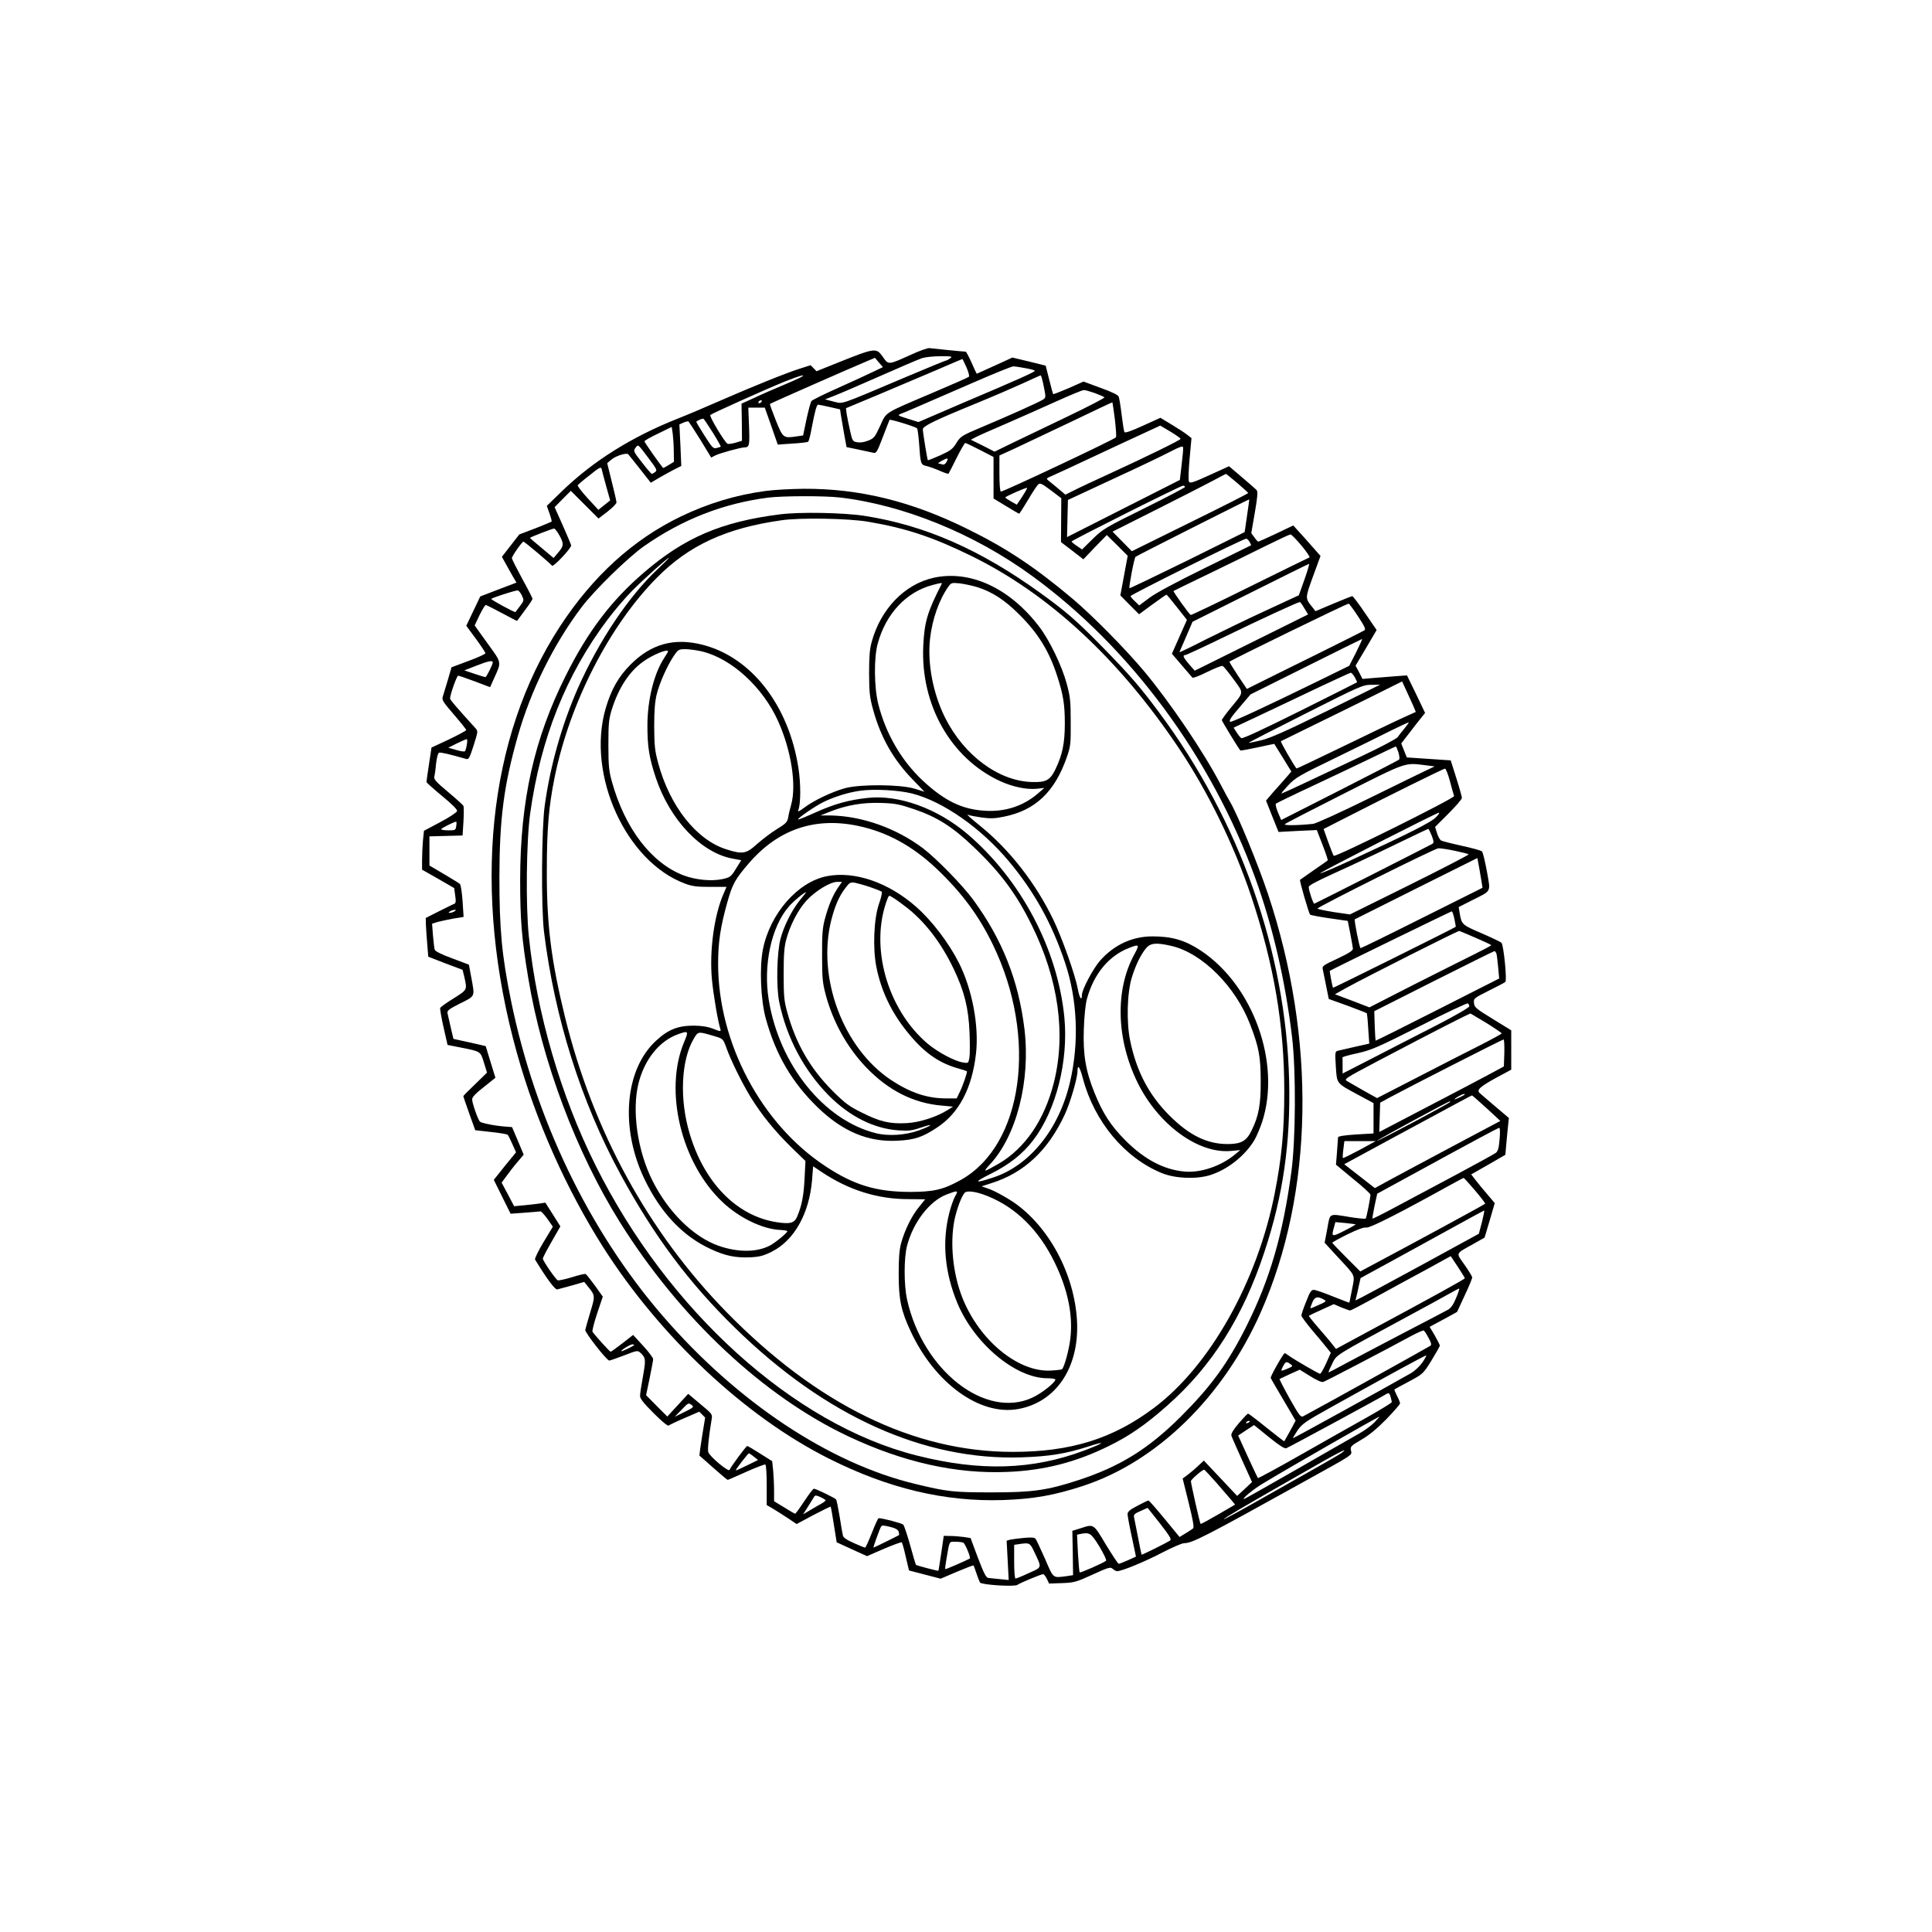 <svg width="1300" height="1300" viewBox="0 0 1300 1300" fill="none" xmlns="http://www.w3.org/2000/svg">
<path d="M612.931 238.702C597.569 245.639 597.867 245.639 594.101 240.189C589.542 233.846 589.245 233.846 563.18 244.252L549.404 249.802L547.422 247.721L545.44 245.738L538.304 248.018C529.385 250.793 506.095 260.208 484.589 269.623C475.372 273.686 462.489 279.137 455.948 281.714C424.73 294.102 398.764 310.454 377.754 330.87L367.942 340.384L369.726 345.439C370.717 348.213 371.411 350.691 371.114 350.988C370.915 351.187 365.96 353.268 360.113 355.547L349.41 359.611L343.562 367.143L337.715 374.675L339.697 378.242C340.787 380.224 342.968 384.09 344.553 386.964L347.527 392.018L341.778 394.198C338.607 395.388 333.156 397.469 329.588 398.856L323.147 401.334L318.489 411.145L313.732 421.056L320.173 429.777C323.741 434.633 326.615 438.994 326.615 439.589C326.615 440.084 321.462 442.463 315.218 444.742L303.821 449.004L301.343 457.527C299.956 462.185 298.37 467.239 297.974 468.626C297.181 470.906 297.974 472.194 305.407 480.816C309.966 486.069 313.732 490.826 313.732 491.223C313.732 491.619 308.479 494.493 302.037 497.565L290.343 503.016L288.658 514.215C287.667 520.459 286.973 525.81 286.973 526.207C286.973 526.603 291.631 530.766 297.379 535.523C303.92 540.874 307.785 544.739 307.587 545.73C307.389 546.622 302.334 549.992 296.289 553.163L285.288 559.011L284.595 565.552C284.297 569.119 284 575.066 284 578.633V585.174L294.802 591.319L305.605 597.563L306.299 602.617C306.893 606.383 306.695 607.77 305.704 608.167C305.01 608.365 300.451 610.644 295.496 613.122L286.478 617.681L286.577 622.141C286.676 624.618 287.072 630.466 287.469 635.124L288.162 643.746L299.659 648.205L311.254 652.566L312.443 657.422C314.425 666.144 314.524 665.945 305.209 671.793C300.451 674.667 296.487 677.64 296.19 678.234C295.992 678.928 296.983 684.775 298.469 691.316L301.145 703.11L310.164 704.894C323.642 707.57 323.246 707.371 325.624 715.002L327.705 721.742L319.777 729.472C315.317 733.733 311.75 737.301 311.75 737.599C311.75 737.797 313.533 743.049 315.714 749.194L319.777 760.492L330.282 761.681C336.129 762.276 341.184 763.168 341.58 763.564C342.076 764.06 343.463 766.835 344.752 769.808L347.229 775.358L339.697 784.574L332.264 793.89L337.913 805.287L343.562 816.685L353.176 815.991C358.428 815.594 363.185 815.198 363.681 815.099C364.176 815 366.257 817.279 368.339 820.153L372.006 825.406L365.663 835.911C362.194 841.659 359.717 846.912 360.014 847.506C367.744 860.192 373.492 868.021 374.979 867.625C375.871 867.427 380.33 866.138 384.889 864.949L393.115 862.57L395.494 865.544C400.548 871.688 400.548 871.985 397.178 882.986C395.494 888.635 394.007 893.888 393.809 894.879C393.511 896.564 408.278 915.493 409.963 915.493C410.458 915.493 415.017 913.907 419.973 912.024C428.595 908.654 429.09 908.555 430.874 910.24C434.541 913.511 434.64 914.898 432.658 925.998C431.568 931.845 430.676 937.791 430.676 939.278C430.676 941.161 433.054 944.134 439.893 950.972C445.542 956.621 449.407 959.793 450.002 959.198C450.596 958.703 455.353 956.423 460.705 954.144L470.516 949.882L472.498 951.864L474.481 953.846L472.399 966.631C471.309 973.568 470.516 979.416 470.615 979.416C470.715 979.515 474.976 983.182 479.931 987.641C484.986 992.101 489.346 995.768 489.644 995.768C490.04 995.768 495.59 993.29 502.23 990.317C508.87 987.344 514.618 985.164 515.015 985.461C515.51 985.758 515.907 992.002 515.907 999.336V1012.72L519.673 1014.9C521.655 1016.08 526.214 1018.96 529.682 1021.24L536.025 1025.5L547.323 1019.45C553.567 1016.18 558.819 1013.61 558.918 1013.81C559.117 1013.9 560.108 1019.45 561.099 1026L562.982 1037.79L573.19 1042.45L583.397 1047.1L594.794 1042.15C601.137 1039.47 606.489 1037.49 606.786 1037.79C607.084 1038.09 608.372 1042.45 609.462 1047.5L611.642 1056.72L622.247 1059.49L632.95 1062.27L643.852 1057.61C649.798 1055.13 654.852 1053.15 655.051 1053.35C655.249 1053.55 656.141 1055.92 657.033 1058.7C657.925 1061.38 659.015 1064.15 659.411 1064.84C660.402 1066.43 682.8 1067.82 684.584 1066.43C686.071 1065.24 700.639 1059.2 701.927 1059.2C702.423 1059.2 703.513 1060.58 704.405 1062.37L705.892 1065.54L714.514 1065.24C722.541 1064.94 723.929 1064.65 735.029 1059.59C746.029 1054.54 747.219 1054.24 748.705 1055.63C749.696 1056.52 750.985 1057.21 751.678 1057.21C754.85 1057.21 770.211 1050.87 781.608 1044.92C788.446 1041.36 795.285 1038.38 796.771 1038.38C802.222 1038.38 811.042 1033.82 877.641 996.858C911.833 977.929 909.652 979.317 909.058 976.046C908.463 973.37 908.959 972.875 916.094 968.712C921.248 965.739 926.698 961.18 932.942 954.837C937.897 949.684 942.06 944.927 942.06 944.332C942.06 943.639 941.168 941.359 939.979 939.179C938.888 936.899 938.096 935.016 938.294 934.917C938.492 934.719 942.853 932.341 948.105 929.566C957.52 924.511 957.619 924.412 963.169 915.493C966.241 910.438 968.818 905.979 968.818 905.384C968.818 904.888 967.232 901.816 965.449 898.645L961.98 892.798L971.197 887.842L980.414 882.788L985.468 871.886C988.342 865.841 990.621 860.291 990.621 859.597C990.621 858.904 988.342 855.137 985.468 851.074C979.522 842.65 979.026 843.939 991.612 836.902L998.946 832.74L1002.41 821.144L1005.78 809.549L1000.93 803.801C998.252 800.729 994.685 796.368 993 794.188L989.928 790.223L1001.42 783.683L1012.92 777.042L1013.61 769.213C1014.01 764.952 1014.51 759.303 1014.8 756.825L1015.3 752.266L1006.18 744.536C1001.13 740.274 996.469 736.211 995.676 735.517C993.396 733.436 995.775 731.256 1006.58 725.309L1016.88 719.76V706.479V693.298L1004.5 685.667C993.198 678.73 992.108 677.838 991.811 674.964C991.513 671.793 991.712 671.693 1001.72 666.639C1007.37 663.864 1012.42 661.188 1012.92 660.693C1014.11 659.801 1011.83 636.313 1010.34 634.43C1009.85 633.835 1003.8 630.961 996.964 627.988C983.783 622.339 983.486 622.141 982.197 614.51L981.504 610.347L990.324 605.887C1004 598.95 1003.01 600.833 1000.53 586.463C999.244 579.625 997.856 573.579 997.162 572.885C996.568 572.291 990.522 570.606 983.684 569.119C976.846 567.633 970.602 566.047 969.71 565.552C968.917 565.155 967.629 562.876 966.935 560.596L965.647 556.434L974.665 547.415C979.621 542.46 983.684 537.703 983.684 536.91C983.684 536.117 981.999 530.072 979.918 523.531L976.152 511.638L961.385 510.647L946.619 509.656L944.736 504.998L942.853 500.241L948.402 493.106C951.376 489.141 955.043 484.483 956.43 482.799L958.908 479.726L952.862 467.041L946.718 454.454L938.69 455.049C934.33 455.445 927.59 455.941 923.725 456.238L916.788 456.833L914.508 452.373L912.13 447.913L919.265 435.922L926.302 423.93L918.572 412.632C914.31 406.289 910.445 401.235 909.95 401.136C909.553 401.136 903.706 403.415 897.165 406.19L885.173 411.244L882.993 408.47C878.137 402.523 878.137 402.622 883.488 387.856L888.543 374.08L883.191 368.035C880.317 364.665 876.155 360.106 874.073 357.827L870.208 353.565L858.811 359.016C852.568 361.989 847.117 364.368 846.72 364.467C846.324 364.467 845.135 363.178 844.045 361.593L841.963 358.719L844.342 344.943C846.126 334.636 846.423 330.969 845.63 329.879C845.036 329.185 840.576 325.221 835.72 321.158L826.998 313.725L813.916 319.671C803.015 324.626 800.735 325.419 800.042 324.131C799.546 323.338 799.744 316.5 800.438 308.77L801.727 294.796L799.051 292.714C797.663 291.525 792.906 288.453 788.645 285.876L780.815 281.119L769.022 286.471C761.192 290.039 757.03 291.525 756.634 290.732C756.237 290.138 755.444 284.984 754.751 279.236C754.057 273.488 753.165 268.037 752.768 266.947C752.372 265.758 748.507 263.875 740.578 261.001L729.082 256.739L719.073 261.199C713.523 263.577 708.865 265.361 708.667 265.163C708.468 264.965 707.279 260.604 705.991 255.451L703.612 246.036L692.413 243.261L681.214 240.585L669.322 246.036C662.781 249.009 657.33 251.487 657.231 251.487C657.132 251.487 655.546 248.117 653.762 244.054C651.978 239.99 650.095 236.621 649.798 236.621C648.311 236.621 627.301 234.54 625.418 234.242C624.328 234.044 618.679 236.026 612.931 238.702ZM639.392 241.081C638.302 241.873 637.112 242.567 636.617 242.567C636.221 242.567 623.931 247.621 609.363 253.766C563.477 273.191 567.64 271.803 560.9 270.218L555.152 268.731L560.504 266.65C563.477 265.56 577.352 259.613 591.227 253.469C605.101 247.324 618.282 241.675 620.463 240.981C622.643 240.288 628.193 239.693 632.851 239.693C640.482 239.693 641.077 239.792 639.392 241.081ZM587.461 250.198C583.794 251.982 573.289 256.838 563.973 261.001C554.756 265.064 546.629 269.127 546.035 269.821C545.44 270.614 543.953 276.164 542.665 282.11L540.386 293.012L536.223 293.606C527.105 294.994 526.808 294.796 522.051 282.903C519.673 276.957 517.889 272.001 518.087 271.803C518.483 271.308 575.172 246.432 583.298 243.063L588.749 240.783L591.425 243.955L594.101 247.027L587.461 250.198ZM650.293 247.126C651.681 250.297 652.375 253.072 651.978 253.469C651.582 253.964 640.482 258.82 627.4 264.37C593.903 278.641 596.677 276.957 592.218 286.57C588.749 294.102 588.055 294.994 584.19 296.48C581.514 297.571 578.739 297.967 576.757 297.571C573.784 297.075 573.487 296.679 572 289.84C571.108 285.975 570.117 280.921 569.721 278.641L569.225 274.677L590.83 265.659C602.822 260.604 620.364 253.171 629.878 249.108C639.392 244.946 647.32 241.675 647.519 241.576C647.717 241.576 648.906 244.054 650.293 247.126ZM689.936 247.721C693.404 248.315 696.278 249.108 696.278 249.504C696.278 250.297 685.773 255.054 647.915 271.109L617.985 283.993L610.75 281.714C603.813 279.533 603.714 279.434 606.39 278.344C609.264 277.254 611.345 276.362 654.654 257.532C668.529 251.487 680.719 246.531 681.809 246.531C682.8 246.531 686.467 247.027 689.936 247.721ZM538.304 254.162C536.719 254.955 531.169 257.433 525.916 259.613C520.664 261.794 512.438 265.361 507.681 267.641L498.96 271.605L499.158 284.092L499.257 296.58L494.995 297.868C492.617 298.562 490.139 298.859 489.644 298.661C487.86 298.066 477.057 280.029 477.949 279.236C478.94 278.245 514.024 262.487 527.799 256.838C538.205 252.676 543.755 251.189 538.304 254.162ZM702.324 260.01C703.81 267.443 703.81 267.542 701.729 268.929C699.152 270.614 679.728 279.335 660.7 287.363C647.023 293.111 646.329 293.606 643.554 298.066C641.077 302.129 639.59 303.22 632.653 306.391C628.193 308.373 624.427 309.86 624.328 309.661C623.931 309.265 620.958 291.03 620.958 288.849C620.958 286.768 628.788 282.903 657.132 271.308C667.538 267.046 681.313 261.1 687.854 258.127C694.395 255.153 699.945 252.577 700.243 252.577C700.54 252.478 701.531 255.847 702.324 260.01ZM736.614 264.469C739.786 265.659 742.759 266.947 743.155 267.343C743.552 267.74 732.452 273.488 718.379 280.227C704.306 286.966 687.557 294.994 681.016 298.165L669.223 303.913L661.294 299.85L653.267 295.886L656.636 294.102C658.519 293.111 667.934 288.948 677.448 284.885C686.962 280.723 702.126 273.984 711.144 269.92C720.163 265.857 728.289 262.487 729.181 262.487C730.172 262.388 733.443 263.379 736.614 264.469ZM512.438 270.317C512.141 270.812 511.348 271.308 510.852 271.308C510.258 271.308 510.158 270.812 510.456 270.317C510.753 269.722 511.546 269.326 512.041 269.326C512.636 269.326 512.735 269.722 512.438 270.317ZM750.192 282.308C750.885 288.552 751.282 293.904 750.885 294.3C749.399 295.886 675.466 330.771 673.484 330.771C672.89 330.771 672.493 326.014 672.493 318.581V306.49L682.701 301.832C688.251 299.255 705.297 291.129 720.559 283.894C735.821 276.56 748.408 270.614 748.507 270.713C748.606 270.812 749.399 276.065 750.192 282.308ZM558.324 273.884L565.261 275.47L565.856 279.533C566.252 281.813 567.243 287.561 568.036 292.219L569.622 300.841L577.748 302.526C582.109 303.418 586.668 304.409 587.857 304.706C589.641 305.103 590.335 303.814 594.101 293.904C596.479 287.759 598.461 282.606 598.56 282.507C599.056 281.912 616.499 287.264 617.093 288.255C617.49 288.849 618.084 293.705 618.481 298.958C619.373 312.04 619.571 312.734 623.238 313.527C625.022 313.923 628.986 315.31 632.157 316.698C635.229 318.085 638.004 318.977 638.203 318.779C638.401 318.581 640.878 313.824 643.653 308.175C646.428 302.625 649.104 298.066 649.501 298.066C649.897 298.066 654.357 300.147 659.312 302.724L668.529 307.481V321.455V335.429L676.854 340.483C681.512 343.357 685.476 345.637 685.773 345.637C686.071 345.637 688.647 341.474 691.72 336.42C694.693 331.366 697.765 326.608 698.657 325.915C699.945 324.825 701.234 325.518 707.18 329.978L714.117 335.231L714.018 349.997L713.919 364.764L721.451 370.512L728.983 376.359L736.812 368.134L744.741 360.007L751.777 366.944L758.814 373.981L756.336 387.261L753.859 400.64L760.102 406.983L766.445 413.326L775.464 406.686C780.419 403.118 784.581 400.145 784.879 400.145C785.176 400.145 788.347 404.01 792.014 408.668L798.654 417.092L793.6 428.489L788.545 439.886L795.086 447.517C798.654 451.679 801.925 455.545 802.321 455.941C802.718 456.437 807.177 454.752 812.232 452.175C817.286 449.697 821.944 447.814 822.638 448.112C823.331 448.31 826.602 452.373 830.071 457.13C837.107 466.843 837.305 465.158 827.692 476.852C824.62 480.618 822.142 484.087 822.142 484.582C822.142 485.177 833.044 503.115 834.629 504.998C834.729 505.196 839.882 504.205 846.126 502.917C852.27 501.529 857.424 500.538 857.424 500.538C857.523 500.638 860.1 504.899 863.271 509.953L868.92 519.17L865.154 523.531C862.974 525.909 859.208 530.369 856.532 533.243L851.874 538.694L856.036 549.199L860.298 559.803L873.181 559.11L886.065 558.515L889.93 568.525C892.111 574.075 893.597 578.733 893.399 578.931C893.201 579.129 889.038 582.102 884.083 585.472C879.227 588.94 874.965 591.914 874.767 592.013C874.272 592.409 880.614 614.411 881.506 615.402C881.804 615.798 887.75 616.888 894.489 617.879L906.877 619.663L908.562 628.087C909.454 632.745 910.247 637.304 910.346 638.295C910.346 639.682 907.67 641.367 899.94 645.034C890.525 649.395 889.534 650.088 890.029 652.071C890.327 653.359 891.318 658.314 892.309 663.269L894.093 672.189L906.778 676.748C913.716 679.325 919.563 681.604 919.662 681.802C919.86 681.901 920.356 686.658 920.653 692.208L921.347 702.218L911.634 704.398C906.283 705.587 901.129 706.777 900.039 707.074C898.354 707.57 898.255 708.362 898.85 717.678C899.643 729.472 899.048 728.679 913.914 736.707L924.221 742.256V752.464V762.672L912.328 763.366C904.697 763.861 900.435 764.555 900.336 765.249C900.336 765.844 899.94 770.204 899.643 775.06L898.949 783.683L910.544 793.296C916.986 798.449 922.239 803.305 922.14 803.9C922.04 806.576 919.464 819.46 918.968 819.955C918.671 820.252 914.013 819.856 908.562 818.964C893.795 816.586 895.084 815.892 893.102 826.793L891.318 836.208L900.039 845.722C912.526 859.201 911.733 857.318 909.751 867.625C908.859 872.382 907.967 876.445 907.967 876.544C907.868 876.643 902.913 874.76 896.967 872.382C890.921 869.904 885.173 867.922 883.984 867.922C882.299 867.922 881.308 869.409 878.83 875.95C877.047 880.31 875.659 884.473 875.659 885.166C875.659 885.86 878.83 890.122 882.596 894.681C886.462 899.14 890.921 904.591 892.507 906.573L895.48 910.24L892.309 917.376C890.525 921.241 888.741 924.412 888.246 924.412C887.354 924.412 871.794 915.394 867.532 912.42C866.145 911.33 864.758 910.537 864.46 910.537C863.568 910.537 854.649 926.295 855.045 927.187C855.144 927.584 859.009 934.323 863.568 941.954L871.794 955.928L868.127 962.766C866.046 966.433 864.361 969.604 864.163 969.802C864.064 970.001 858.712 965.838 852.27 960.685C845.828 955.432 840.179 951.171 839.783 951.171C839.486 951.171 836.612 954.144 833.539 957.712C829.674 962.27 828.188 964.847 828.584 966.036C828.881 967.027 832.152 974.46 835.819 982.587L842.459 997.255L837.504 1001.91L832.449 1006.57L821.25 994.678L810.051 982.785L805.889 986.65C803.709 988.732 800.438 991.407 798.852 992.597L795.78 994.876L799.844 1011.23C802.618 1022.33 803.61 1027.88 802.817 1028.37C802.321 1028.87 800.042 1030.36 797.762 1031.74L793.699 1034.22L783.59 1021.93C778.04 1015.19 773.184 1009.64 772.788 1009.64C772.391 1009.64 769.022 1011.23 765.355 1013.21C760.201 1015.89 758.715 1017.17 758.715 1018.86C758.715 1020.05 760.003 1026.99 761.589 1034.22L764.364 1047.4L758.913 1049.88C755.94 1051.17 753.165 1052.26 752.768 1052.26C752.273 1052.26 748.507 1046.41 744.146 1039.37C735.623 1025.1 736.119 1025.4 727.001 1028.37L721.55 1030.06L721.848 1045.02L722.046 1059.89L717.487 1060.58C708.27 1061.77 708.964 1062.37 703.216 1048.99C700.243 1042.35 697.468 1036.3 696.873 1035.51C696.08 1034.52 694.197 1034.32 688.945 1034.82C685.179 1035.21 681.016 1035.71 679.728 1036L677.349 1036.7L678.043 1049.98L678.737 1063.16L672.89 1062.57C669.619 1062.27 666.15 1061.87 665.06 1061.77C663.475 1061.57 662.087 1058.8 658.024 1048.19L653.068 1034.91L648.609 1034.22C646.23 1033.92 642.167 1033.53 639.689 1033.53L635.031 1033.43L633.346 1045.02C632.355 1051.47 631.563 1056.82 631.463 1056.92C631.166 1057.21 616.895 1053.45 616.3 1052.95C616.102 1052.65 614.318 1046.71 612.435 1039.77C610.453 1032.73 608.372 1026.49 607.777 1025.9C606.786 1024.91 593.803 1021.54 591.227 1021.54C590.83 1021.54 588.749 1026 586.668 1031.45C584.488 1036.9 582.505 1041.36 582.109 1041.36C581.713 1041.36 578.244 1039.97 574.478 1038.28C569.622 1036.1 567.441 1034.62 567.144 1033.13C566.847 1031.94 565.856 1026.19 564.964 1020.35C563.973 1014.6 562.982 1009.44 562.585 1008.95C561.891 1007.96 549.008 1001.71 547.62 1001.71C547.125 1001.71 544.251 1005.48 541.178 1010.14C538.106 1014.8 535.331 1018.56 535.034 1018.56C534.737 1018.56 531.466 1016.68 527.7 1014.3L520.862 1010.14V1003.2C520.862 999.336 520.565 993.29 520.267 989.723L519.573 983.182L511.546 978.127C507.086 975.253 503.122 972.974 502.825 972.974C502.032 972.974 491.428 987.344 490.932 989.029C490.337 990.813 477.355 979.911 476.562 977.037C476.066 975.055 476.859 966.928 478.841 955.036C479.436 951.567 479.238 951.369 471.21 944.729L463.083 937.89L456.047 945.522L449.01 953.153L441.875 946.017L434.739 938.782L437.118 927.385C438.406 921.142 439.496 915.294 439.496 914.502C439.496 913.709 436.523 909.645 432.757 905.582L426.018 898.248L418.783 903.897C414.819 906.97 411.251 909.546 410.855 909.546C410.26 909.546 399.953 898.149 398.665 896.068C398.368 895.473 399.755 889.923 401.836 883.68L405.602 872.481L400.251 864.949C397.277 860.886 394.502 857.417 394.007 857.219C393.511 857.02 389.25 858.012 384.592 859.498C379.934 860.886 375.672 861.778 375.276 861.48C373.591 860.489 365.266 848.299 365.266 846.912C365.266 846.218 367.942 841.065 371.213 835.416L377.06 825.208L372.006 817.18L366.951 809.252L362.888 809.846C360.608 810.144 355.951 810.738 352.383 811.036L345.941 811.63L341.778 803.702L337.517 795.773L340.688 791.512C342.373 789.133 345.644 784.872 348.022 782.097L352.383 776.943L348.518 767.727L344.553 758.411L340.787 758.113C333.255 757.618 323.741 755.735 322.849 754.645C321.363 752.762 317.696 742.157 317.696 739.779C317.696 738.193 319.975 735.815 325.525 731.454L333.354 725.21L330.084 714.606L326.814 703.903L316.011 701.425L305.109 699.047L303.326 691.515C302.434 687.451 301.443 683.091 301.145 681.901C300.749 680.018 301.839 679.126 309.668 675.162C319.975 670.009 319.579 671 317.101 657.62L315.516 649.097L304.217 644.836C297.379 642.358 292.82 640.079 292.523 639.088C292.226 638.196 291.73 633.934 291.334 629.475L290.739 621.546L294.505 620.357C296.685 619.762 301.443 618.771 305.209 618.077L311.948 616.987L311.254 606.383C310.858 600.536 310.065 595.382 309.47 594.788C308.776 594.193 303.92 591.22 298.568 588.048L288.955 582.399V572.588V562.777L300.055 562.479L311.254 562.182L311.849 552.767C312.146 547.613 312.146 542.856 311.849 542.262C311.551 541.667 306.893 537.406 301.542 532.946C293.613 526.306 291.829 524.423 292.226 522.639C292.523 521.549 293.118 517.485 293.415 513.819C293.911 509.755 294.703 506.782 295.397 506.485C296.487 506.088 302.136 507.377 313.93 510.746C315.317 511.143 316.209 509.458 318.687 501.629C321.66 492.114 321.759 492.015 319.876 489.934C306.398 475.068 302.83 470.906 302.83 470.014C302.83 467.437 307.389 454.653 308.281 454.653C308.875 454.653 313.93 456.437 319.579 458.518L329.787 462.383L332.661 455.941C337.517 445.238 337.715 446.229 328.003 432.849L319.381 420.858L322.651 413.92C324.534 410.154 326.417 407.082 326.814 407.082C327.309 407.082 332.165 409.56 337.715 412.533C343.265 415.506 347.824 417.885 347.923 417.785C348.022 417.587 350.401 414.416 353.176 410.65C356.05 406.884 358.329 403.415 358.329 402.92C358.329 402.523 355.257 396.379 351.392 389.441C347.626 382.504 344.454 376.26 344.454 375.567C344.454 374.179 351.293 364.467 352.185 364.467C353.076 364.467 370.42 379.233 371.411 380.621C372.204 381.909 384.691 368.629 384.295 366.944C384.196 366.251 381.619 360.205 378.646 353.466L373.195 341.276L378.646 335.726L384.096 330.275L393.412 339.591L402.728 348.907L408.774 344.249C412.143 341.672 414.819 338.898 414.819 338.105C414.819 337.312 413.432 331.068 411.648 324.131L408.575 311.644L411.251 309.364C414.125 306.787 421.657 304.409 422.748 305.697C423.144 306.094 426.712 310.653 430.676 315.608L437.911 324.825L443.956 321.257C447.227 319.374 451.885 316.797 454.263 315.608L458.425 313.527L457.831 299.553L457.137 285.579L459.813 284.39C461.3 283.696 462.885 283.399 463.282 283.597C463.579 283.894 467.246 289.444 471.309 295.985L478.544 307.878L481.22 306.49C484.094 305.004 498.464 301.039 500.942 301.039C504.212 301.039 504.509 299.652 504.014 286.867L503.518 274.281H509.068H514.618L518.979 286.669L523.339 299.156L533.25 298.463C538.701 298.165 543.458 297.571 543.854 297.174C544.251 296.778 545.341 292.714 546.134 288.156C548.314 276.758 549.503 272.299 550.494 272.299C550.99 272.299 554.459 272.992 558.324 273.884ZM479.733 291.228C482.805 296.183 485.184 300.445 484.986 300.544C484.788 300.742 483.598 301.138 482.211 301.436C479.931 302.03 479.238 301.238 473.985 293.012C470.814 288.056 468.336 283.894 468.534 283.696C469.922 282.606 472.895 281.416 473.39 281.813C473.787 282.011 476.562 286.273 479.733 291.228ZM794.393 295.291C794.393 296.084 770.905 307.58 747.119 318.482C737.209 323.041 726.307 328.095 723.037 329.78L716.892 332.852L712.433 329.086C709.955 327.005 706.982 324.527 705.792 323.635C703.711 321.951 703.81 321.951 708.171 320.068C710.649 318.977 723.136 313.229 735.921 307.184C748.705 301.238 764.066 294.003 770.013 291.327L780.716 286.372L787.554 290.435C791.32 292.714 794.393 294.895 794.393 295.291ZM453.371 303.715L453.47 310.752L449.902 312.932C448.019 314.121 446.335 315.013 446.136 314.815C443.461 311.644 433.649 297.67 433.649 296.976C433.649 296.48 437.812 294.102 442.866 291.723L451.984 287.264L452.677 291.922C452.975 294.498 453.371 299.751 453.371 303.715ZM436.523 308.472C441.875 315.608 442.37 316.5 440.884 317.59C439.992 318.284 438.902 318.878 438.604 318.878C438.208 318.878 435.235 315.41 431.964 311.148C426.216 303.814 426.018 303.418 427.604 301.337C429.487 298.859 428.991 298.463 436.523 308.472ZM795.086 312.734L793.897 322.942L755.94 342.168L717.982 361.394L718.28 348.907L718.577 336.42L748.804 322.347C765.454 314.716 782.797 306.391 787.455 303.913C793.996 300.544 795.978 299.85 796.078 301.039C796.276 301.832 795.78 307.085 795.086 312.734ZM636.815 310.95C636.121 312.238 635.13 312.833 634.139 312.536C633.346 312.238 632.157 311.941 631.563 311.941C630.869 311.842 631.959 311.049 633.842 309.959C637.905 307.878 638.401 307.977 636.815 310.95ZM407.882 327.104L410.558 336.717L406.593 339.889L402.629 343.06L395.394 335.231C391.43 330.87 388.457 327.005 388.754 326.509C389.052 326.014 392.619 322.942 396.881 319.671C403.224 314.518 404.512 313.923 404.809 315.509C405.008 316.5 406.395 321.752 407.882 327.104ZM832.548 325.023C836.512 328.491 839.882 331.465 839.882 331.762C839.882 332.059 822.34 340.979 800.735 351.583L761.589 370.909L755.147 364.368L748.606 357.728L778.139 342.862C794.492 334.636 811.538 325.915 816.196 323.437C820.854 320.959 824.719 318.878 824.917 318.878C825.115 318.878 828.584 321.653 832.548 325.023ZM797.366 327.699C797.366 328.095 784.978 334.636 769.914 342.069C743.552 355.052 742.065 356.043 735.227 362.683L728.091 369.719L724.623 367.341C722.64 366.052 721.055 364.665 721.055 364.368C721.055 363.575 794.393 326.807 795.978 326.807C796.771 326.807 797.366 327.203 797.366 327.699ZM687.854 334.14L684.188 339.591L680.322 337.411C678.241 336.222 676.457 335.032 676.457 334.735C676.457 334.041 690.728 327.798 691.125 328.293C691.323 328.491 689.837 331.068 687.854 334.14ZM839.089 347.123L837.504 358.025L798.952 377.152C777.743 387.558 760.201 395.982 760.003 395.784C759.409 395.289 763.175 375.467 764.066 374.675C764.76 373.981 840.378 335.825 840.576 336.023C840.675 336.123 839.981 341.078 839.089 347.123ZM376.564 360.503C379.538 366.052 379.438 367.341 375.276 372.197L372.501 375.467L364.474 368.728C360.014 365.061 356.446 361.989 356.644 361.89C357.14 361.295 371.807 355.646 372.798 355.646C373.393 355.547 375.078 357.827 376.564 360.503ZM875.758 367.143C879.227 371.305 881.605 374.873 881.11 375.071C880.515 375.269 862.577 384.09 841.071 394.694C819.565 405.397 801.627 413.92 801.231 413.821C800.24 413.425 789.239 398.063 789.636 397.667C789.834 397.469 800.438 392.315 813.223 386.171C826.007 379.927 843.45 371.503 851.874 367.242C860.298 363.079 867.731 359.611 868.325 359.611C868.92 359.511 872.29 362.98 875.758 367.143ZM840.774 364.566C841.468 365.755 841.963 366.746 841.765 366.944C841.567 367.043 827.692 373.882 810.943 382.107C792.113 391.324 777.644 399.055 773.481 402.226L766.544 407.379L763.571 404.505C761.985 403.019 760.697 401.433 760.697 401.136C760.697 400.145 836.314 362.584 838.495 362.485C839.089 362.485 840.08 363.377 840.774 364.566ZM877.74 389.937L873.974 400.541L851.279 411.046C838.792 416.794 820.656 425.615 810.943 430.471C801.33 435.426 793.501 439.192 793.6 438.796C793.798 438.498 795.78 433.741 798.159 428.291L802.42 418.38L841.27 398.955C862.676 388.252 880.416 379.432 880.813 379.432C881.209 379.333 879.822 384.09 877.74 389.937ZM351.094 400.541C352.68 403.911 352.68 404.109 349.905 407.776C348.319 409.857 346.932 411.74 346.833 411.839C346.436 412.335 330.58 403.712 330.58 403.019C330.58 402.424 345.743 397.469 348.22 397.271C348.914 397.172 350.202 398.757 351.094 400.541ZM877.641 409.262L880.218 413.425L842.062 432.354L803.907 451.283L800.141 447.022C796.276 442.463 795.483 440.778 797.564 440.778C798.159 440.778 810.547 435.03 825.016 427.993C848.207 416.695 873.181 405.199 874.668 405.1C874.965 405.1 876.353 406.983 877.641 409.262ZM913.716 414.614C918.175 421.353 919.166 423.434 918.076 424.128C917.382 424.624 902.715 431.957 885.57 440.481C868.424 448.905 850.883 457.626 846.72 459.707L838.99 463.572L832.945 454.554C829.674 449.598 827.097 445.436 827.296 445.238C828.683 443.949 905.886 406.289 907.472 406.19C907.769 406.091 910.643 409.956 913.716 414.614ZM912.526 438.895L907.868 448.013L884.579 459.41C850.685 475.96 828.683 486.168 827.791 485.673C826.701 484.979 828.287 482.6 835.224 474.573L841.468 467.239L878.632 448.706C899.048 438.498 916.094 430.074 916.491 429.975C916.788 429.975 915.004 433.94 912.526 438.895ZM331.571 445.733C331.571 447.121 327.309 455.644 326.615 455.644C326.318 455.644 322.948 454.653 319.182 453.364L312.443 451.085L320.273 448.013C328.597 444.742 331.571 444.147 331.571 445.733ZM911.634 455.743C912.625 457.527 913.22 459.013 913.121 459.112C912.923 459.311 895.678 467.933 874.668 478.438C849 491.223 836.116 497.169 835.224 496.673C834.53 496.178 833.044 494.394 832.053 492.709L830.071 489.637L849.198 480.618C859.604 475.663 877.146 467.437 888.047 462.185C898.949 457.031 908.364 452.77 908.859 452.671C909.454 452.671 910.643 454.058 911.634 455.743ZM950.979 474.969L952.664 479.033L944.141 482.898C939.483 484.979 921.545 493.601 904.4 501.926C887.155 510.251 872.884 517.089 872.488 517.089C871.794 517.089 861.487 499.25 861.883 498.755C862.082 498.655 870.109 494.691 879.623 490.033C889.137 485.375 907.373 476.456 920.157 470.113L943.447 458.518L946.321 464.761C947.907 468.23 949.988 472.789 950.979 474.969ZM892.606 478.537C865.055 492.114 854.649 496.673 848.504 498.16C844.045 499.25 840.378 499.944 840.179 499.845C840.08 499.646 857.226 490.826 878.335 480.222C915.301 461.59 916.986 460.797 922.734 460.797L928.68 460.698L892.606 478.537ZM945.132 490.033C943.447 492.114 941.267 494.79 940.375 496.079C939.384 497.268 928.879 502.818 916.292 508.764C904.003 514.512 886.957 522.54 878.434 526.603C869.911 530.666 862.577 533.937 862.28 533.937C861.883 533.937 863.965 531.459 866.839 528.387C871.695 523.234 874.47 521.648 898.453 510.053C912.923 503.016 929.87 494.691 936.113 491.52C942.357 488.448 947.709 485.97 947.907 486.069C948.105 486.168 946.817 487.952 945.132 490.033ZM314.128 500.935C313.831 503.016 313.236 504.998 312.84 505.494C312.443 505.89 309.767 505.494 306.893 504.602L301.641 503.115L307.389 500.241C310.659 498.655 313.633 497.367 314.029 497.367C314.425 497.268 314.524 498.953 314.128 500.935ZM940.97 506.287C941.663 508.566 941.862 510.746 941.366 511.143C940.97 511.539 922.932 520.855 901.327 531.856L862.082 551.776L859.901 546.622C858.712 543.847 858.117 541.172 858.514 540.775C859.009 540.379 870.704 534.631 884.579 528.189C898.453 521.648 916.292 513.224 924.221 509.359C932.149 505.494 938.888 502.322 939.186 502.322C939.483 502.223 940.276 504.106 940.97 506.287ZM959.899 515.008L965.349 515.702L959.899 518.278C956.926 519.666 939.285 528.288 920.752 537.406C902.219 546.523 885.471 554.154 883.588 554.353C873.082 555.443 863.568 555.542 864.559 554.551C865.154 553.956 883.191 544.64 904.598 533.838C947.411 512.233 944.835 513.125 959.899 515.008ZM975.656 525.711C976.945 530.567 978.134 534.928 978.431 535.622C978.927 537.108 898.453 577.048 897.462 575.859C897.066 575.363 895.381 571.201 893.696 566.443L890.624 557.821L905.193 550.388C932.248 536.514 971.296 517.188 972.287 517.188C972.881 517.089 974.368 520.954 975.656 525.711ZM966.241 549.893C963.268 553.163 948.105 560.794 908.364 579.129C896.075 584.778 887.155 588.544 888.543 587.454C891.12 585.373 966.638 546.92 968.224 546.821C968.818 546.821 967.926 548.208 966.241 549.893ZM306.992 555.74C306.596 558.614 306.398 558.713 301.74 558.713C299.064 558.713 296.884 558.416 296.884 557.92C296.884 557.326 305.109 553.163 306.893 552.866C307.191 552.767 307.29 554.055 306.992 555.74ZM963.367 562.281C964.854 566.146 964.854 567.038 963.764 567.831C962.674 568.525 887.75 606.581 884.38 608.068C883.687 608.365 880.614 599.148 880.614 596.869C880.614 595.68 885.272 593.202 908.859 582.499C918.175 578.237 933.537 570.903 943.051 566.245C952.565 561.587 960.692 557.821 960.989 557.722C961.385 557.722 962.376 559.803 963.367 562.281ZM979.026 572.489C983.783 573.48 987.946 574.57 988.243 574.867C988.54 575.165 970.701 584.382 948.601 595.382L908.364 615.302L897.462 613.717C891.417 612.726 886.561 611.735 886.561 611.338C886.561 610.248 965.349 570.903 967.827 570.804C969.215 570.705 974.269 571.498 979.026 572.489ZM996.964 593.598L997.559 597.364L956.926 617.681C934.627 628.88 915.995 637.998 915.499 637.998C914.806 637.998 911.04 619.068 911.634 618.573C911.733 618.474 930.365 609.158 952.961 597.86L994.09 577.345L995.279 583.688C995.874 587.057 996.667 591.616 996.964 593.598ZM305.803 613.221C305.01 613.717 303.623 614.212 302.83 614.212C301.542 614.212 301.542 614.113 302.83 613.221C303.623 612.726 305.01 612.23 305.803 612.23C307.092 612.23 307.092 612.329 305.803 613.221ZM978.63 618.276C979.224 621.15 979.621 623.528 979.522 623.627C978.332 624.618 897.264 664.855 896.967 664.657C896.57 664.261 894.588 653.458 894.786 653.26C895.778 652.467 976.35 613.221 976.846 613.221C977.242 613.221 978.035 615.501 978.63 618.276ZM993 631.06C998.748 633.538 1003.41 635.718 1003.41 636.015C1003.41 636.313 997.955 639.187 991.315 642.457C984.675 645.728 966.241 655.044 950.285 663.071L921.446 677.838L909.85 673.378L898.255 669.018L905.49 664.954C918.175 657.918 981.206 626.105 981.9 626.402C982.297 626.501 987.252 628.583 993 631.06ZM1006.87 641.466C1007.17 642.358 1007.67 646.521 1008.06 650.683L1008.76 658.413L967.332 679.424C944.537 691.019 925.806 700.335 925.608 700.236C925.509 700.038 925.212 695.479 925.014 690.127L924.716 680.415L964.755 660.197C986.855 649.097 1005.19 639.98 1005.59 639.98C1005.98 639.98 1006.48 640.673 1006.87 641.466ZM988.639 677.144C988.639 677.937 978.828 683.586 966.142 690.127C953.655 696.47 934.528 706.38 923.527 712.029L903.409 722.336V717.381C903.409 714.606 903.409 712.029 903.31 711.534C903.31 711.137 907.868 709.849 913.517 708.66C922.734 706.579 926.698 704.894 955.241 690.523C972.485 681.703 987.153 674.865 987.648 675.162C988.243 675.459 988.639 676.351 988.639 677.144ZM1000.33 688.442C1005.88 691.911 1010.44 694.983 1010.44 695.38C1010.44 695.677 1003.6 699.443 995.378 703.605C987.054 707.768 968.124 717.48 953.358 725.111L926.599 738.887L917.68 733.932C912.824 731.157 907.769 728.283 906.481 727.49C904.201 726.102 904.895 725.706 926.797 714.111C966.737 693.1 989.036 681.703 989.531 682C989.928 682.199 994.685 685.073 1000.33 688.442ZM1012.23 708.561L1011.93 717.579L1000.53 723.724C994.288 727.093 975.359 737.004 958.61 745.725L928.086 761.681L928.383 751.771L928.68 741.959L935.618 738.193C947.114 731.95 1010.84 699.443 1011.73 699.443C1012.13 699.443 1012.33 703.506 1012.23 708.561ZM985.567 736.508C984.576 737.4 978.729 740.076 978.729 739.68C978.729 738.986 983.882 736.211 985.071 736.112C985.567 736.112 985.765 736.31 985.567 736.508ZM1000.23 745.626L1009.55 754.248L978.035 770.997C960.692 780.214 941.663 790.422 935.816 793.593L925.113 799.44L914.806 791.413L904.499 783.385L937.402 765.546C983.783 740.473 990.027 737.103 990.522 737.103C990.72 737.103 995.081 740.968 1000.23 745.626ZM975.756 741.464C975.756 742.157 927.095 768.024 926.599 767.627C926.302 767.231 974.368 741.166 975.557 741.067C975.656 741.067 975.756 741.265 975.756 741.464ZM1009.05 766.537C1008.56 772.484 1007.96 774.565 1006.48 775.754C1005.39 776.547 992.802 783.484 978.531 791.115C964.16 798.747 946.024 808.459 938.195 812.621C930.266 816.883 923.725 820.153 923.527 819.955C923.329 819.757 924.023 815.991 924.914 811.432L926.698 803.206L947.015 792.106C994.685 766.042 1008.06 758.906 1008.86 758.906C1009.35 758.906 1009.45 762.276 1009.05 766.537ZM914.806 773.772C908.859 776.943 903.805 779.421 903.607 779.223C903.409 779.025 903.508 776.448 903.904 773.376L904.598 767.826H915.202H925.707L914.806 773.772ZM992.603 801.125C996.568 805.783 999.541 809.747 999.343 809.945C998.748 810.639 950.979 836.506 923.428 851.173L915.301 855.534L905.886 846.119C900.733 840.965 896.471 836.506 896.471 836.208C896.471 835.911 901.03 833.334 906.679 830.559C913.616 827.19 917.68 825.703 919.365 826.001C921.743 826.397 940.771 816.784 974.765 797.954C979.918 795.08 984.477 792.701 984.774 792.602C985.171 792.602 988.639 796.467 992.603 801.125ZM997.162 822.334L995.081 830.163L957.917 850.48C937.501 861.579 918.77 871.688 916.391 872.877L912.031 875.058L912.625 872.679C913.022 871.391 913.716 868.021 914.31 865.246L915.499 859.994L936.906 848.299C948.7 841.857 967.332 831.55 978.233 825.604C989.135 819.559 998.352 814.603 998.649 814.504C998.946 814.405 998.252 817.973 997.162 822.334ZM912.13 823.82C912.328 824.018 908.859 826.001 904.499 828.181C896.075 832.442 895.778 832.343 897.561 826.001L898.552 822.334L905.193 822.928C908.859 823.325 911.932 823.721 912.13 823.82ZM985.666 860.093C985.666 860.687 963.07 873.175 920.752 895.87L898.949 907.663L895.976 903.897C894.39 901.816 890.129 896.96 886.66 892.897C883.191 888.932 880.515 885.464 880.713 885.365C880.912 885.166 884.777 883.283 889.237 881.301L897.462 877.535L902.517 879.716C905.391 880.806 907.967 881.797 908.463 881.797C908.959 881.797 916.788 877.734 925.906 872.679C935.122 867.625 950.087 859.399 959.403 854.444L976.152 845.227L980.909 852.363C983.486 856.327 985.666 859.795 985.666 860.093ZM979.819 873.274C978.035 877.734 976.35 880.112 974.269 881.301C972.683 882.193 959.304 889.23 944.537 896.861C929.87 904.591 912.526 913.61 906.184 917.078C899.841 920.547 894.291 923.421 893.994 923.421C893.696 923.421 894.786 920.844 896.372 917.673C899.544 911.33 897.264 912.817 946.519 886.157C957.421 880.31 969.71 873.571 973.773 871.292C977.837 869.012 981.504 867.03 981.801 867.03C982.197 866.931 981.305 869.805 979.819 873.274ZM890.426 874.265C892.804 875.553 892.705 875.652 887.453 878.031C884.48 879.418 882.002 880.409 881.804 880.31C881.605 880.112 882.2 878.427 882.993 876.445C884.579 872.58 886.462 872.085 890.426 874.265ZM961.187 900.131C962.971 903.303 963.367 904.789 962.575 905.483C961.683 906.177 887.849 947.206 876.947 952.954C875.263 953.846 874.272 952.558 867.83 941.161C863.866 934.025 860.793 928.079 860.992 927.881C861.091 927.782 864.262 926.295 867.929 924.61L874.569 921.637L881.605 925.998C885.867 928.674 889.336 930.259 890.426 929.863C892.012 929.367 932.347 908.357 949.394 899.041C953.754 896.762 957.619 894.978 958.016 895.275C958.412 895.473 959.899 897.654 961.187 900.131ZM426.712 904.987C426.712 905.582 418.486 909.546 418.09 909.15C417.495 908.654 424.036 904.591 425.522 904.591C426.117 904.591 426.712 904.789 426.712 904.987ZM957.025 916.88C955.241 919.358 951.97 922.43 949.691 923.818C928.581 935.809 870.307 967.919 870.01 967.721C869.911 967.523 871.298 965.244 873.082 962.469C876.155 958.108 878.335 956.522 895.084 947.206C936.312 924.214 959.403 911.727 959.7 912.024C959.899 912.222 958.709 914.403 957.025 916.88ZM868.325 917.871C870.109 919.259 870.01 919.358 866.541 920.844C861.586 922.926 861.487 922.926 863.271 919.457C865.055 916.087 865.55 915.889 868.325 917.871ZM935.717 939.972C936.113 941.557 936.51 943.044 936.51 943.44C936.609 943.837 929.275 948.396 920.257 953.45C911.238 958.504 891.02 969.902 875.362 978.821C859.703 987.74 846.621 994.777 846.423 994.579C846.225 994.381 843.153 987.84 839.585 980.109L833.143 965.937L838.495 962.37L843.846 958.901L853.856 967.027C860.892 972.676 864.361 974.956 865.55 974.46C867.433 973.767 928.581 940.665 931.654 938.683C934.429 936.899 934.825 936.999 935.717 939.972ZM465.561 945.522C467.048 946.711 466.453 947.206 460.606 950.08L453.966 953.351L458.425 948.792C463.282 943.738 463.183 943.738 465.561 945.522ZM924.716 957.216C922.536 959.396 917.878 962.766 914.31 964.748C910.742 966.73 892.111 977.434 872.785 988.533C853.46 999.633 837.404 1008.65 837.107 1008.65C835.323 1008.65 843.747 1001.71 850.387 997.849C869.118 986.551 927.095 953.351 928.185 953.252C928.383 953.153 926.797 954.937 924.716 957.216ZM840.972 956.522C840.972 956.72 840.279 957.216 839.387 957.513C838.594 957.811 838.197 957.712 838.495 957.117C839.089 956.126 840.972 955.729 840.972 956.522ZM902.913 977.533C901.823 978.325 894.886 982.389 887.552 986.551C880.218 990.714 862.875 1000.53 849 1008.35C835.224 1016.18 823.728 1022.43 823.53 1022.23C823.133 1021.83 835.72 1014.4 875.164 991.903C900.138 977.533 908.562 973.172 902.913 977.533ZM507.284 980.208L510.059 982.389L502.626 986.056C498.464 988.137 495.094 989.623 495.094 989.326C495.094 988.533 503.32 977.929 503.915 977.929C504.212 977.929 505.798 978.92 507.284 980.208ZM818.178 997.354C822.241 1002.01 826.8 1007.26 828.386 1009.15L831.062 1012.42L819.665 1019.06C813.322 1022.72 808.069 1025.6 807.871 1025.4C807.276 1024.81 801.33 998.147 801.33 996.66C801.429 995.471 808.961 988.93 810.25 988.93C810.547 988.93 814.115 992.795 818.178 997.354ZM555.549 1009.54C555.549 1009.84 554.359 1010.83 552.774 1011.72C551.287 1012.52 547.918 1014.5 545.242 1016.08L540.386 1018.96L543.854 1013.51C545.737 1010.53 547.521 1007.66 547.918 1006.97C548.512 1006.07 549.503 1006.17 552.08 1007.36C553.963 1008.26 555.549 1009.25 555.549 1009.54ZM780.518 1025.1C786.96 1033.33 788.446 1035.81 787.356 1036.6C784.879 1038.19 768.427 1046.41 768.13 1046.11C768.031 1045.92 766.941 1040.66 765.751 1034.42C764.562 1028.18 763.274 1022.13 763.075 1020.94C762.679 1019.26 763.373 1018.46 767.337 1016.78C769.914 1015.59 772.094 1014.7 772.193 1014.6C772.292 1014.6 775.959 1019.36 780.518 1025.1ZM599.651 1027.58C602.525 1028.27 604.309 1029.36 604.705 1030.65C605.002 1031.74 605.101 1032.73 604.903 1032.93C604.408 1033.33 588.154 1041.36 587.758 1041.36C587.362 1041.36 591.92 1028.77 592.812 1027.28C593.506 1026.19 594.497 1026.29 599.651 1027.58ZM739.786 1040.66C742.66 1045.52 744.741 1049.78 744.245 1050.18C742.561 1051.66 727.001 1058.5 726.506 1058.01C726.208 1057.71 725.713 1051.96 725.316 1045.02L724.722 1032.64L727.1 1032.14C733.245 1030.95 734.137 1031.55 739.786 1040.66ZM648.113 1037.99C649.402 1038.48 653.366 1048.1 652.573 1048.69C650.591 1049.88 636.32 1056.12 636.022 1055.83C635.824 1055.63 636.221 1052.56 636.815 1049.19C638.995 1036.6 638.5 1037.39 642.761 1037.39C644.843 1037.39 647.221 1037.69 648.113 1037.99ZM696.08 1044.53C701.135 1055.23 701.333 1054.44 692.215 1058.5C687.854 1060.58 683.791 1062.17 683.296 1062.17C682.8 1062.17 682.404 1057.11 682.404 1050.87V1039.47L685.179 1039.08C692.909 1037.89 693.008 1037.99 696.08 1044.53Z" fill="black"/>
<path d="M515.015 330.374C495.095 333.05 476.265 338.798 457.93 347.619C425.82 363.178 398.962 387.657 376.763 421.551C328.003 496.376 317.498 599.743 347.824 708.561C360.51 754.05 380.925 799.936 405.9 839.281C444.353 899.636 501.338 953.153 557.63 981.398C597.57 1001.52 635.725 1010.63 674.971 1009.35C695.387 1008.65 709.46 1006.17 728.785 999.831C778.536 983.479 823.133 939.972 848.306 883.085C883.984 802.612 885.768 699.046 853.162 601.428C846.423 581.309 832.648 547.812 827.593 539.388C826.899 538.298 824.125 533.144 821.35 527.891C810.052 506.187 787.654 473.086 770.112 451.977C757.328 436.714 735.326 414.416 721.749 402.92C696.279 381.513 677.052 368.728 651.186 356.043C613.228 337.213 578.145 328.69 540.683 328.888C532.259 328.987 520.664 329.582 515.015 330.374ZM564.964 334.735C607.777 339.69 655.645 359.115 694.792 387.756C760.697 435.823 815.106 509.557 844.639 590.823C856.433 623.429 864.857 659.801 869.416 697.956C872.092 720.651 871.893 766.636 868.92 788.638C863.172 830.956 854.55 860.687 838.594 892.599C826.107 917.475 815.007 932.737 794.492 953.252C772.788 974.857 753.859 986.65 725.911 995.867C704.703 1002.8 695.188 1004.19 667.538 1004.19C641.672 1004.19 637.707 1003.8 616.003 998.543C558.027 984.668 495.987 943.44 445.938 885.464C396.188 827.883 360.113 752.762 343.86 673.378C337.616 642.655 336.031 625.411 336.031 589.931C336.13 550.686 339.004 528.585 348.419 495.286C357.14 464.662 372.402 433.642 391.331 408.569C399.854 397.271 422.649 374.972 433.451 367.44C458.921 349.601 486.671 338.699 516.898 334.834C526.214 333.645 554.558 333.546 564.964 334.735Z" fill="black"/>
<path d="M524.529 346.132C485.581 351.088 460.606 361.692 433.352 385.18C411.351 404.01 395.593 424.822 380.727 454.554C359.419 497.07 350.103 538.496 350.004 591.914C350.004 618.969 350.995 631.358 355.455 658.116C364.771 714.309 387.863 775.754 417.396 822.829C457.732 887.148 513.925 939.674 570.91 966.532C607.678 983.875 643.356 991.903 677.944 990.416C702.522 989.425 723.929 983.974 746.327 972.875C759.904 966.235 771.103 958.504 785.473 945.72C815.403 919.358 836.414 886.157 850.883 842.155C863.37 804.395 868.425 769.213 867.434 727.192C865.352 640.475 834.134 552.073 779.824 479.231C767.04 462.086 760.499 454.454 741.867 435.426C724.92 418.083 717.19 411.344 700.243 399.154C659.808 369.918 622.445 353.466 581.812 347.123C567.838 344.943 537.908 344.348 524.529 346.132ZM584.289 351.088C609.462 355.349 627.698 361.395 653.168 373.882C705.594 399.451 752.769 443.156 793.204 503.413C812.727 532.549 830.467 568.822 841.963 603.212C857.226 649.097 864.163 689.731 864.163 734.13C864.163 760.591 862.478 778.826 857.721 803.008C846.027 862.372 814.214 918.961 776.653 947.206C748.904 968.118 720.559 976.938 681.413 976.938C614.814 976.938 549.801 945.125 488.851 882.887C436.325 829.172 399.161 761.285 380.232 684.577C370.916 646.521 367.843 622.735 367.942 585.967C367.942 557.92 369.231 542.658 373.195 523.035C383.403 472.888 410.062 420.957 442.073 388.648C463.678 366.845 488.653 355.349 525.718 350.097C538.205 348.214 571.307 348.808 584.289 351.088ZM442.47 382.999C422.847 401.433 402.828 431.462 388.755 463.275C378.051 487.754 370.321 514.909 366.555 541.865C364.375 557.524 364.077 610.942 366.059 627.096C373.195 684.775 390.935 741.265 417.495 790.124C440.091 831.749 463.579 863.264 494.896 893.789C555.549 953.054 621.95 982.884 687.557 980.605C706.189 980.01 717.289 978.127 731.857 973.469C744.84 969.208 743.651 970.694 729.776 975.947C694.693 989.128 659.61 990.218 616.598 979.316C534.043 958.405 449.506 882.094 400.746 784.178C377.258 737.202 361.104 681.604 355.852 630.069C353.671 609.455 354.167 565.651 356.744 547.316C363.78 496.872 380.826 454.157 408.675 417.092C413.333 410.848 420.865 402.028 425.225 397.667C433.451 389.342 449.11 375.368 450.101 375.368C450.398 375.368 446.929 378.837 442.47 382.999Z" fill="black"/>
<path d="M628.292 388.747C608.868 393.009 592.615 409.659 586.569 431.858C585.182 436.714 584.785 441.868 584.785 453.166C584.884 466.248 585.182 469.221 587.56 477.744C592.615 496.178 601.237 511.341 614.219 524.621L622.049 532.748L615.31 530.666C605.895 527.792 579.235 527.594 568.928 530.27C560.306 532.549 547.323 538.694 541.179 543.451C537.809 545.929 536.62 546.523 537.115 545.235C538.899 540.973 538.899 527.198 537.215 516.593C530.674 474.474 505.501 442.165 472.697 433.84C453.669 428.984 438.109 433.246 424.234 447.22C416.108 455.346 411.153 464.167 407.486 476.852C394.602 521.35 421.162 579.823 461.003 594.589C465.76 596.373 468.931 596.77 477.85 596.77H488.851L487.067 600.932C480.526 615.501 477.256 639.88 479.04 659.008C480.031 669.414 483.004 687.055 484.788 692.704C485.184 694.19 484.689 694.091 480.031 692.307C476.265 690.821 472.499 690.226 466.85 690.127C456.047 690.127 449.407 692.803 441.181 700.533C420.369 719.958 417.198 758.906 433.55 793.197C444.452 815.991 459.516 831.947 478.445 840.569C487.959 845.029 494.996 846.416 504.609 846.02C511.051 845.722 513.628 845.029 519.078 842.353C534.341 834.821 544.548 816.684 546.431 793.89L547.125 784.773L553.071 788.737C571.208 800.828 590.533 806.873 611.147 806.873L622.544 806.972L618.481 812.027C613.526 817.973 608.868 827.487 606.39 836.307C605.102 841.164 604.705 846.218 604.705 857.516C604.705 874.562 606.39 882.193 612.832 895.969C629.085 930.755 659.015 952.459 684.584 948.197C710.352 943.837 726.209 920.448 724.722 889.23C723.136 857.516 705.793 825.108 681.71 808.756C676.755 805.486 669.917 801.72 666.646 800.431L660.502 798.251L667.241 796.071C689.143 789.133 705.099 774.168 716.298 750.284C720.064 742.355 725.019 725.408 725.019 720.75C725.019 715.696 726.605 717.777 728.686 725.805C736.416 754.744 756.634 779.024 781.708 789.331C790.726 792.998 804.502 793.593 813.917 790.818C825.909 787.151 837.9 777.637 844.243 766.834C845.631 764.357 847.91 759.005 849.297 754.843C862.082 715.399 843.351 663.17 808.07 639.682C797.465 632.646 788.645 630.069 775.464 630.069C761.887 630.069 749.697 635.718 740.282 646.322C735.524 651.674 727.992 665.945 727.992 669.513C727.992 673.973 726.308 671.495 725.218 665.351C723.434 655.836 714.712 631.258 708.766 618.87C696.873 594.193 679.233 571.597 659.312 555.542C653.763 551.082 650.096 547.812 651.186 548.208C652.276 548.704 656.537 549.496 660.601 550.091C666.547 550.884 669.52 550.785 675.665 549.496C696.675 545.235 709.658 532.847 717.785 509.656C720.361 502.223 720.56 500.737 720.46 485.871C720.46 471.897 720.163 468.825 717.785 460.103C714.613 448.211 706.189 430.768 699.45 421.948C679.629 395.784 652.97 383.396 628.292 388.747ZM633.644 392.91C624.031 411.641 622.049 418.38 621.256 434.336C619.274 474.176 639.789 510.251 672.791 525.513C681.413 529.477 690.531 531.36 697.468 530.765L702.721 530.171L698.261 534.036C688.549 542.361 676.259 546.424 662.682 545.532C647.321 544.64 635.428 538.793 620.86 525.216C606.39 511.638 595.984 493.601 590.93 473.582C588.155 462.383 587.957 442.363 590.632 432.948C596.083 413.028 609.661 398.46 627.202 393.703C633.347 392.117 634.14 392.018 633.644 392.91ZM657.628 395.09C667.637 398.262 676.061 403.712 685.873 413.524C698.657 426.209 706.09 438.399 711.442 455.148C715.505 467.734 716.496 474.176 716.496 486.862C716.496 500.241 714.811 508.07 710.154 517.684C706.586 525.017 703.811 526.504 694.396 526.207C671.998 525.612 648.609 508.269 635.924 482.898C627.797 466.644 623.932 446.328 625.815 429.678C627.301 416.695 631.86 403.613 638.104 394.793C639.987 392.117 640.383 392.018 645.636 392.513C648.708 392.91 654.06 394 657.628 395.09ZM472.201 438.3C492.221 443.057 513.33 462.383 523.637 485.375C532.458 505.097 536.025 528.387 532.358 541.469C531.566 544.145 530.674 547.911 530.376 549.992C529.782 553.163 528.89 554.154 522.547 558.019C518.583 560.497 512.636 565.056 509.267 568.029C502.23 574.471 499.654 574.966 489.049 571.597C468.733 565.353 450.696 542.559 442.866 513.422C440.587 504.998 440.29 501.728 440.19 488.844C440.19 478.14 440.686 472.095 441.875 467.239C443.857 459.31 449.011 447.814 453.371 441.372C456.345 437.012 456.741 436.814 461.201 436.814C463.777 436.814 468.733 437.507 472.201 438.3ZM449.506 438.3C449.506 438.597 448.416 440.48 447.029 442.562C440.091 453.067 435.632 470.807 435.632 488.348C435.632 502.62 436.821 509.854 441.281 523.333C450.696 551.578 471.706 573.777 492.914 577.741L498.762 578.832L495.194 584.58C491.824 590.03 491.329 590.328 486.175 591.517C478.742 593.103 468.237 592.112 460.011 589.039C438.407 580.814 420.568 557.623 411.747 526.008C409.765 518.774 409.369 515.404 409.369 501.232C409.369 486.763 409.666 483.988 411.648 477.447C416.207 462.977 423.243 452.076 432.559 445.337C438.902 440.679 449.506 436.318 449.506 438.3ZM613.724 533.937C634.635 539.289 660.204 557.227 678.836 579.525C695.981 600.04 707.874 621.447 716.595 647.611C725.019 672.684 726.209 701.524 719.965 728.183C712.532 759.996 692.81 784.376 668.034 792.404C655.646 796.467 654.952 795.674 666.052 790.124C678.836 783.881 688.251 776.448 695.288 767.132C710.649 747.013 718.974 713.912 716.199 684.676C711.739 638.79 687.062 592.013 651.087 561.29C630.77 543.946 604.606 534.531 583.695 536.91C570.91 538.297 561.396 540.973 548.612 546.721C542.467 549.496 537.215 551.677 537.016 551.379C536.323 550.785 548.414 542.46 554.063 539.685C561.297 536.117 570.91 533.144 578.839 532.054C588.452 530.765 604.507 531.657 613.724 533.937ZM615.211 544.541C630.671 549.794 641.077 556.434 655.15 569.912C673.286 587.156 683.99 601.626 694.297 622.636C712.235 659.008 717.388 695.776 709.063 728.679C702.721 753.653 689.738 772.682 671.899 783.088C667.637 785.565 663.673 787.647 663.178 787.647C662.583 787.647 663.772 785.962 665.754 783.881C683.891 764.753 693.504 727.49 689.341 692.505C685.377 659.702 674.376 632.051 654.754 605.293C647.519 595.481 630.175 577.741 620.959 570.705C602.822 557.127 579.83 549.001 558.522 548.704H552.08L558.522 546.127C569.919 541.667 580.623 539.883 592.714 540.28C602.327 540.577 605.003 541.072 615.211 544.541ZM576.956 555.641C596.678 559.704 613.922 569.119 630.374 584.679C647.122 600.635 658.619 616.095 668.034 635.52C698.459 698.055 688.549 770.6 646.429 793.989C634.734 800.53 628.193 802.017 612.039 802.017C589.443 801.918 574.478 797.359 555.351 784.673C512.141 756.23 483.202 701.524 483.202 648.404C483.202 634.033 484.788 623.627 489.248 607.671C492.815 594.788 494.599 591.616 504.113 580.615C523.637 558.119 548.116 549.695 576.956 555.641ZM788.348 636.511C808.962 641.367 831.26 663.666 841.072 689.037C847.018 704.398 848.207 710.543 848.306 726.697C848.405 743.148 847.018 750.978 842.063 760.888C838.693 767.826 835.026 769.808 826.008 769.808C812.232 769.808 800.24 763.96 786.861 750.581C773.085 736.806 764.761 720.949 760.499 700.434C757.823 687.748 758.418 667.63 761.688 657.323C764.364 648.899 767.635 642.358 771.103 638.097C774.176 634.43 778.041 634.132 788.348 636.511ZM763.274 642.16C750.192 666.143 751.084 699.344 765.553 728.679C779.527 756.825 806.187 776.349 828.089 774.466L834.531 773.871L831.062 776.745C821.746 784.574 808.07 789.232 797.366 788.34C783.293 787.151 770.211 780.313 757.229 767.33C747.318 757.32 742.065 749.194 736.416 735.22C730.47 720.354 728.686 709.552 729.281 692.505C729.578 683.685 730.371 675.856 731.362 672.189C735.921 655.44 746.03 643.151 759.607 637.898C766.644 635.123 766.941 635.421 763.274 642.16ZM460.309 701.227C446.632 733.832 458.327 782.592 486.175 808.855C497.374 819.459 513.033 826.991 524.727 827.586C527.502 827.685 529.782 828.082 529.782 828.478C529.782 829.568 521.556 836.307 517.889 838.19C508.97 842.749 496.482 842.749 483.599 838.289C466.652 832.343 449.705 815.693 439.1 794.584C428.892 774.366 425.027 747.113 429.685 728.778C433.749 712.723 443.758 700.335 456.345 695.875C463.282 693.397 463.48 693.695 460.309 701.227ZM481.22 697.362C486.473 698.947 486.572 699.046 488.752 704.993C491.824 713.615 499.059 728.282 505.005 738.094C512.339 749.987 521.16 760.888 532.259 771.79L541.972 781.205L541.377 793.097C540.782 804.693 539.494 811.234 536.422 818.567C534.539 823.027 531.665 823.82 522.25 822.334C495.689 818.072 473.886 795.872 464.075 762.87C457.137 739.878 458.228 713.516 466.751 699.046C469.823 693.794 469.526 693.893 481.22 697.362ZM642.762 804.792C641.672 806.675 639.888 811.63 638.798 815.991C633.743 835.515 635.626 856.228 644.248 876.941C655.646 904.195 683.395 927.385 704.703 927.385C707.676 927.385 710.154 927.782 710.154 928.277C710.154 930.16 700.738 937.692 694.792 940.368C663.178 955.234 620.959 922.232 610.354 874.463C608.174 864.552 608.174 846.317 610.354 838.19C614.517 822.334 625.517 808.161 636.816 803.801C644.447 800.828 645.041 800.927 642.762 804.792ZM664.664 804.891C683.692 812.522 699.153 827.883 709.658 849.488C718.577 867.724 722.145 885.265 720.163 901.023C719.271 908.456 716.199 919.754 714.613 921.34C714.217 921.637 710.748 922.034 706.883 922.232C684.981 923.322 659.015 901.915 647.618 873.373C641.176 857.119 639.095 836.605 642.266 820.748C643.852 813.414 646.825 805.287 649.005 802.711C650.492 800.828 656.934 801.72 664.664 804.891Z" fill="black"/>
<path d="M556.54 589.535C536.818 593.301 518.087 614.807 513.33 638.889C510.951 651.179 511.843 672.883 515.312 685.469C522.051 709.849 532.953 728.382 550.197 745.13C567.243 761.582 584.488 768.718 604.408 767.528C615.508 766.934 620.76 765.15 630.373 758.807C645.239 749.095 654.06 732.445 656.735 708.858C658.817 690.127 654.159 665.648 645.239 647.908C638.5 634.529 627.004 619.366 616.3 610.05C597.867 593.797 575.073 585.967 556.54 589.535ZM563.675 597.563C560.108 602.914 557.333 609.753 554.954 618.672C553.468 624.222 553.071 629.177 553.17 642.953C553.17 658.512 553.468 661.287 555.747 669.909C560.702 687.947 570.018 704.795 582.803 718.174C597.569 733.634 614.616 742.356 633.842 743.941L641.275 744.635L637.806 746.815C630.274 751.572 618.877 755.239 610.057 755.735C598.66 756.329 592.02 754.744 580.028 748.698C571.307 744.437 568.631 742.356 560.405 734.229C545.143 718.967 535.43 702.119 529.583 680.613C527.601 673.378 527.304 669.909 527.304 655.341C527.304 642.358 527.7 637.006 529.088 632.051C531.565 622.636 537.115 612.032 542.566 606.086C548.413 599.644 558.621 593.4 563.279 593.4H566.549L563.675 597.563ZM585.677 596.968C589.443 598.256 592.912 599.644 593.308 600.04C593.704 600.437 592.912 604.203 591.425 608.266C587.956 618.276 587.163 638.295 589.74 650.881C592.912 666.639 599.651 680.811 609.958 693.695C620.661 707.272 630.572 714.606 643.257 718.471C647.122 719.561 650.393 720.651 650.591 720.85C651.086 721.246 647.717 731.157 645.536 735.319L643.753 739.085H636.518C623.832 739.085 612.435 735.22 599.552 726.697C567.243 705.191 549.503 657.72 559.414 618.87C561.892 609.257 564.567 603.212 568.73 597.662C571.604 593.797 572.198 593.499 575.37 593.995C577.253 594.391 581.911 595.68 585.677 596.968ZM538.007 605.987C532.854 612.428 527.601 622.735 525.223 631.556C522.745 640.772 522.249 663.468 524.231 673.775C529.187 698.155 540.98 720.354 557.927 737.4C571.901 751.374 588.254 759.501 604.606 760.591C611.345 761.086 613.625 760.789 619.769 758.708C628.788 755.636 627.598 757.221 618.382 760.591C609.264 763.861 597.867 764.654 589.245 762.474C554.26 753.654 524.43 716.489 517.294 672.883C513.429 649.692 518.979 623.627 530.673 610.149C533.547 606.68 541.179 600.338 542.368 600.338C542.566 600.338 540.584 602.914 538.007 605.987ZM609.066 609.852C621.949 619.564 633.148 634.033 641.77 652.071C648.906 667.035 651.681 678.234 652.375 694.587C652.672 702.02 652.672 709.75 652.276 711.831C651.582 715.498 651.483 715.498 647.915 714.903C642.266 714.011 630.968 707.966 624.13 702.218C596.876 679.027 584.983 636.61 597.074 604.995C598.164 602.32 598.164 602.221 600.84 604.004C602.426 604.896 606.093 607.572 609.066 609.852Z" fill="black"/>
</svg>
